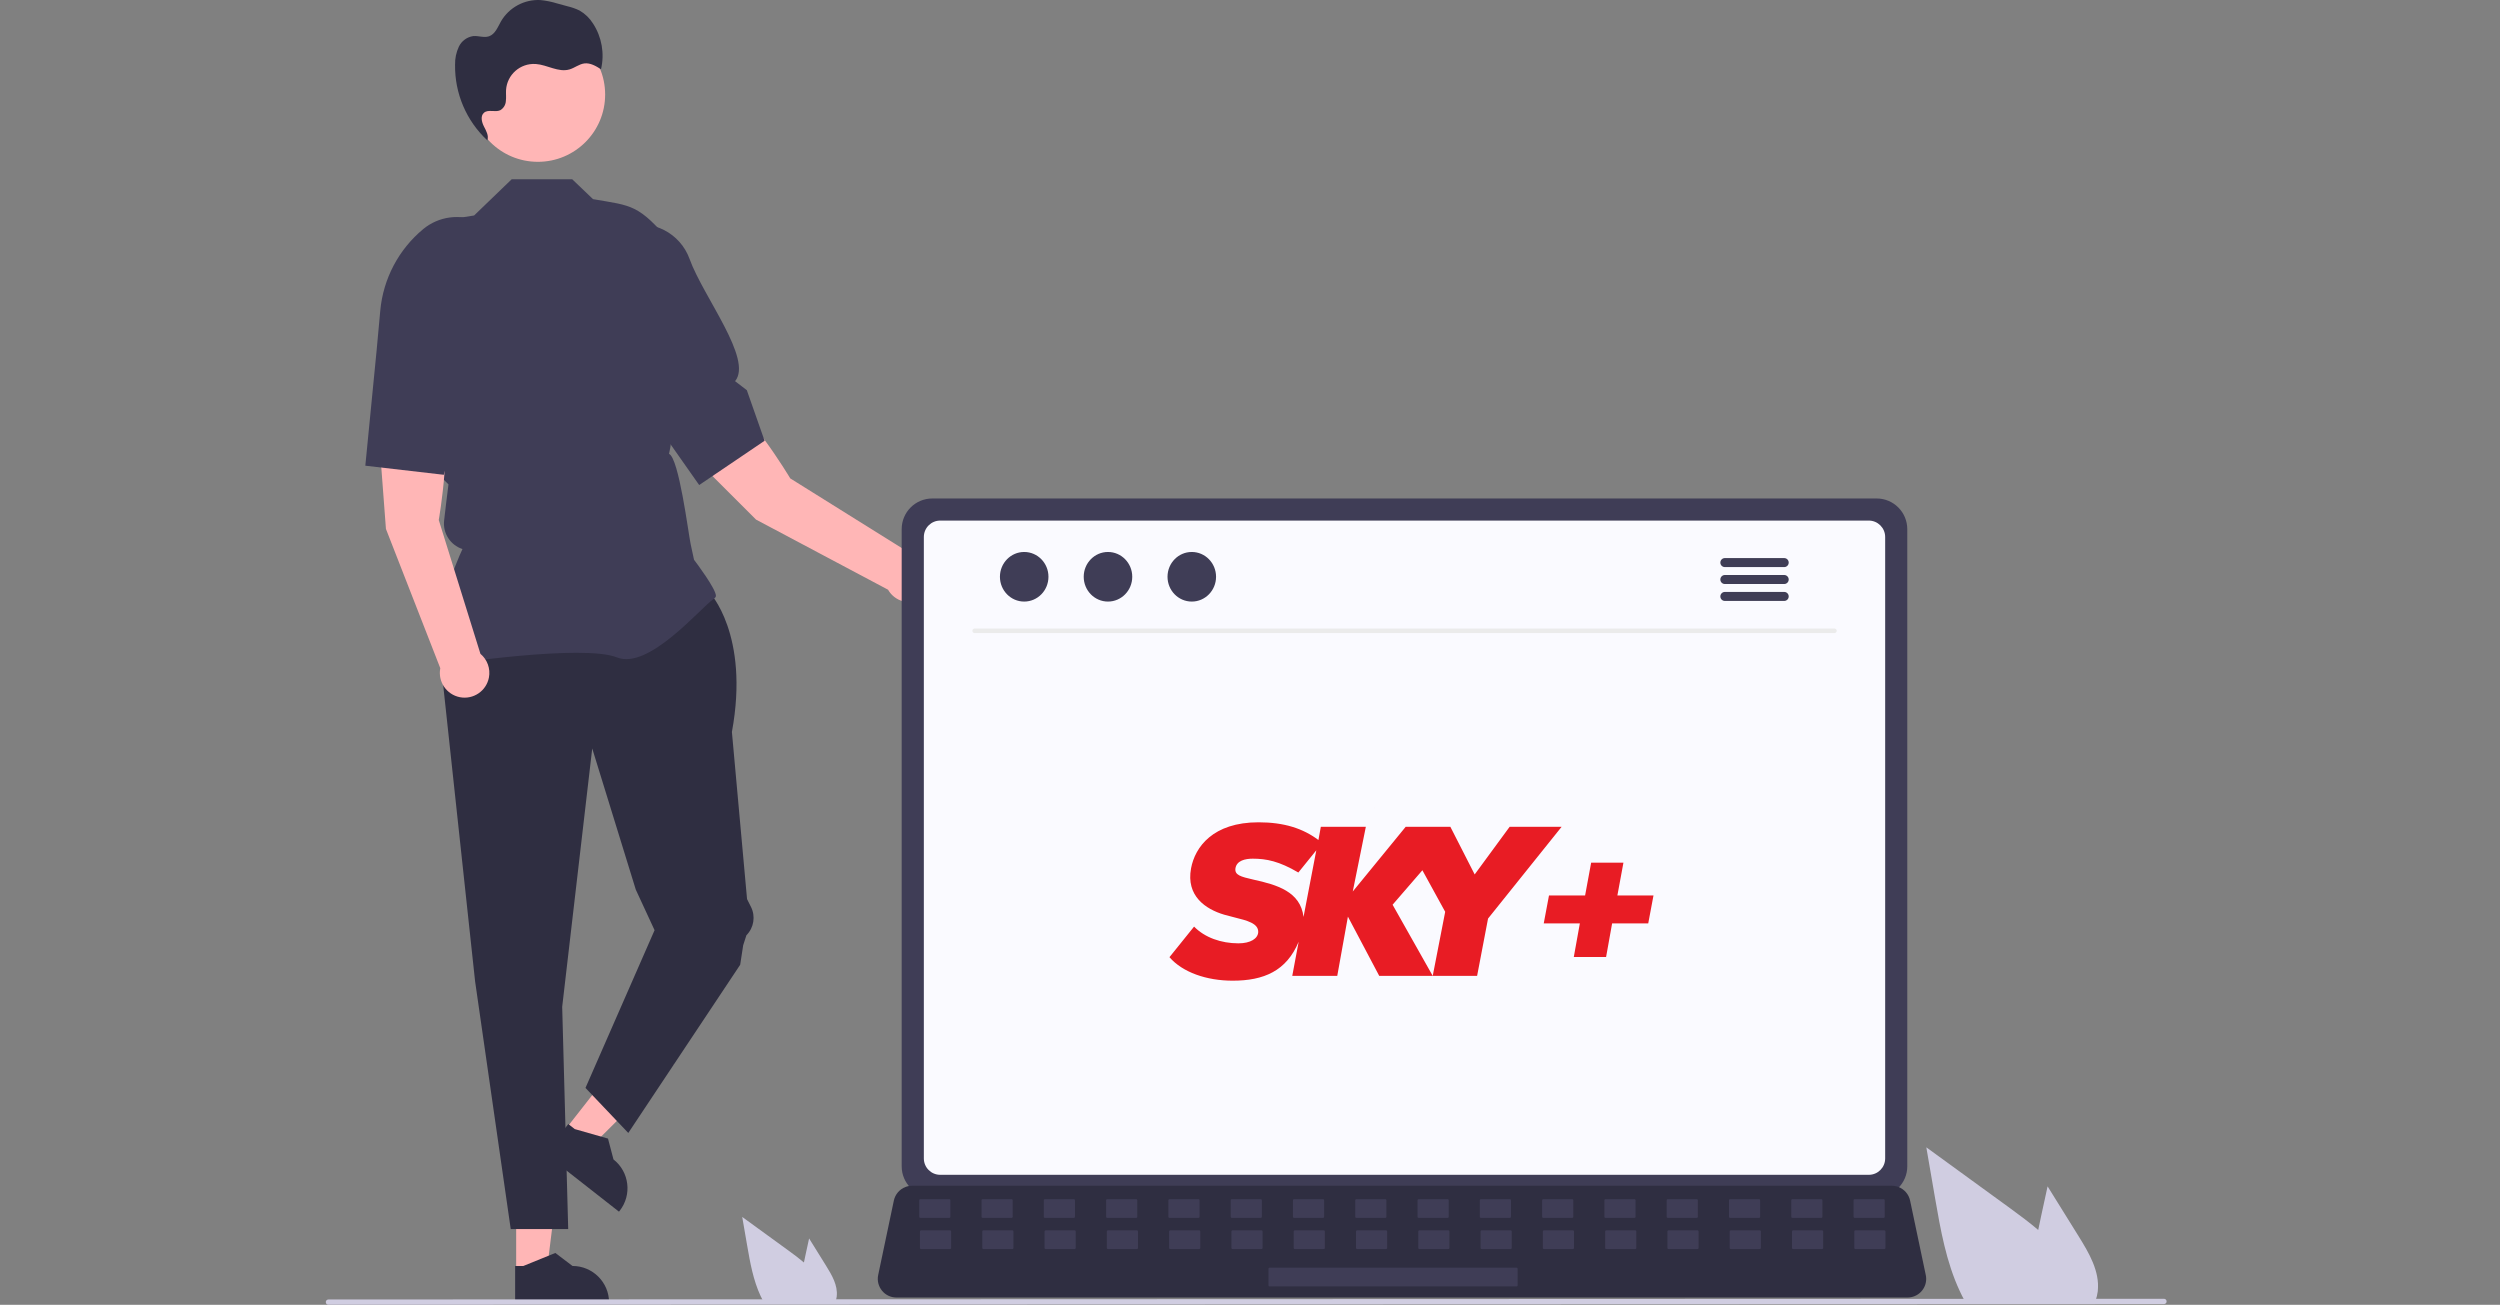 <svg xmlns="http://www.w3.org/2000/svg" width="251" height="131" viewBox="0 0 251 131" fill="none"><rect x="0" y="0" width="251" height="131" fill="#808080" stroke="none"/><path d="M51.824 127.698H54.892L56.352 115.863H51.824V127.698Z" fill="#FFB6B6"></path><path d="M51.717 130.895H61.151V130.775C61.151 128.746 59.505 127.103 57.479 127.103L55.756 125.797L52.542 127.105H51.719V130.897L51.717 130.895Z" fill="#2F2E41"></path><path d="M56.775 113.378L59.192 115.271L67.638 106.856L64.074 104.062L56.775 113.378Z" fill="#FFB6B6"></path><path d="M54.719 115.834L62.146 121.652L62.22 121.559C63.47 119.962 63.189 117.655 61.593 116.405L61.043 114.314L57.706 113.36L57.057 112.852L54.719 115.836V115.834Z" fill="#2F2E41"></path><path d="M71.221 59.465C71.221 59.465 75.291 63.687 73.483 73.488L75.004 90.271L75.396 91.049C75.875 91.999 75.69 93.149 74.939 93.9L74.616 94.901L74.315 96.861L63.08 113.749L58.782 109.226L65.719 93.392L63.834 89.322L59.46 75.147L56.444 101.083L57.048 123.401H51.277L47.699 98.519L43.93 63.535L45.891 59.465H71.223H71.221Z" fill="#2F2E41"></path><path d="M44.867 66.722L44.827 66.664C42.629 63.588 45.935 56.196 46.432 55.124C45.212 54.727 44.441 53.526 44.59 52.251L44.804 50.425L45.027 48.633L43.422 47.028L43.418 46.988L42.495 38.909L41.153 33.544C40.123 29.413 41.401 25.049 44.497 22.126L47.6 21.634L51.371 18H57.453L59.537 19.993C63.429 20.675 64.097 20.452 67.441 24.465L65.921 36.939L65.542 38.655V40.982L66.507 42.052C67.212 42.835 67.504 43.902 67.299 44.934L67.171 45.568C68.166 45.993 69.113 53.563 69.34 54.62L69.679 56.198C69.969 56.58 71.879 59.13 71.879 59.825C71.879 59.93 71.801 60.03 71.636 60.144C70.335 61.027 65.141 67.281 61.955 66.007C58.56 64.649 45.07 66.684 44.934 66.706L44.865 66.718L44.867 66.722Z" fill="#3F3D56"></path><path d="M44.051 52.213C44.051 52.213 45.614 43.388 44.04 40.066L37.799 40.512L38.748 53.105L44.205 67.086C43.944 68.434 44.827 69.738 46.174 69.999C47.522 70.26 48.826 69.377 49.087 68.031C49.259 67.139 48.933 66.225 48.236 65.646L44.054 52.213H44.051Z" fill="#FFB6B6"></path><path d="M37.794 35.386L38.18 31.18C38.474 27.981 40.03 25.034 42.505 22.988C44.058 21.713 46.201 21.43 48.031 22.259C50.547 23.418 51.736 26.327 50.75 28.918C49.308 32.7 49.83 36.702 47.016 37.19L47.322 38.643L44.556 47.669L36.678 46.757L37.792 35.389L37.794 35.386Z" fill="#3F3D56"></path><path d="M79.342 48.032C79.342 48.032 74.77 40.321 71.413 38.832L66.973 43.241L75.905 52.167L89.159 59.206C89.841 60.399 91.359 60.811 92.552 60.131C93.745 59.449 94.157 57.931 93.477 56.739C93.027 55.952 92.182 55.47 91.275 55.486L79.344 48.032H79.342Z" fill="#FFB6B6"></path><path d="M63.628 39.353L61.178 35.911C59.315 33.297 58.573 30.044 59.114 26.881C59.46 24.902 60.9 23.29 62.828 22.724C65.492 21.962 68.289 23.393 69.232 25.996C70.606 29.806 75.617 36.065 73.802 38.27L74.981 39.173L76.765 44.253L70.198 48.698L63.628 39.353Z" fill="#3F3D56"></path><path d="M54.002 16.247C57.733 16.247 60.757 13.223 60.757 9.493C60.757 5.762 57.733 2.738 54.002 2.738C50.272 2.738 47.248 5.762 47.248 9.493C47.248 13.223 50.272 16.247 54.002 16.247Z" fill="#FFB6B6"></path><path d="M49.102 14.254C49.044 14.203 48.988 14.147 48.93 14.094C48.93 14.098 48.928 14.105 48.926 14.109L49.102 14.252V14.254Z" fill="#2F2E41"></path><path d="M59.536 2.359C59.199 1.82 58.736 1.372 58.183 1.055C57.806 0.872 57.409 0.732 57.001 0.636L55.931 0.344C55.383 0.175 54.821 0.061 54.251 0.005C52.635 -0.075 51.11 0.752 50.296 2.15C49.973 2.723 49.714 3.436 49.09 3.646C48.589 3.815 48.04 3.576 47.512 3.623C46.883 3.715 46.342 4.114 46.068 4.687C45.804 5.255 45.675 5.875 45.689 6.501C45.646 9.374 46.823 12.132 48.925 14.091C49.099 13.632 48.812 13.135 48.587 12.696C48.357 12.25 48.214 11.63 48.6 11.312C49.028 10.955 49.714 11.3 50.22 11.069C50.55 10.879 50.762 10.538 50.787 10.159C50.836 9.789 50.787 9.414 50.807 9.042C50.903 7.502 52.229 6.329 53.771 6.425C53.78 6.425 53.789 6.425 53.796 6.425C54.948 6.508 56.065 7.295 57.175 6.971C57.695 6.82 58.141 6.432 58.678 6.367C59.273 6.296 59.835 6.633 60.341 6.954C60.713 5.375 60.421 3.715 59.536 2.355V2.359Z" fill="#2F2E41"></path><path d="M82.952 127.102L81.234 124.34L80.89 125.918C80.83 126.194 80.77 126.475 80.714 126.754C80.226 126.337 79.707 125.951 79.198 125.581C77.638 124.449 76.078 123.314 74.519 122.18L75.008 125.011C75.309 126.754 75.623 128.533 76.368 130.127C76.45 130.307 76.539 130.485 76.635 130.659H83.888C83.947 130.499 83.987 130.329 84.009 130.16C84.009 130.149 84.011 130.138 84.009 130.127C84.123 129.045 83.525 128.027 82.95 127.102H82.952Z" fill="#D0CDE1"></path><path d="M208.694 124.119L205.578 119.11L204.956 121.972C204.847 122.474 204.737 122.982 204.637 123.488C203.752 122.733 202.809 122.033 201.889 121.362C199.058 119.309 196.229 117.251 193.402 115.191L194.287 120.327C194.833 123.488 195.404 126.716 196.753 129.607C196.902 129.935 197.065 130.258 197.239 130.575H210.395C210.5 130.283 210.573 129.977 210.613 129.67C210.616 129.65 210.618 129.629 210.618 129.609C210.825 127.648 209.74 125.8 208.696 124.124L208.694 124.119Z" fill="#D0CDE1"></path><path d="M217.265 130.929L32.972 130.998C32.825 130.998 32.707 130.878 32.709 130.731C32.709 130.586 32.827 130.468 32.972 130.468L217.265 130.398C217.412 130.398 217.53 130.519 217.528 130.666C217.528 130.811 217.41 130.929 217.265 130.929Z" fill="#D0CDE1"></path><path d="M90.529 53.119V117.099C90.529 118.798 91.907 120.173 93.603 120.173H188.417C190.115 120.173 191.491 118.795 191.491 117.099V53.119C191.486 51.422 190.111 50.049 188.417 50.047H93.603C91.907 50.047 90.531 51.422 90.529 53.119Z" fill="#3F3D56"></path><path d="M92.754 53.913V116.308C92.754 117.216 93.49 117.951 94.397 117.951H187.628C188.535 117.951 189.271 117.216 189.271 116.308V53.913C189.271 53.006 188.535 52.268 187.628 52.266H94.397C93.49 52.266 92.754 53.004 92.754 53.913Z" fill="#FAFAFF"></path><path d="M88.549 129.577C88.901 130.018 89.436 130.274 90 130.27H191.523C192.555 130.27 193.391 129.432 193.389 128.4C193.389 128.273 193.376 128.143 193.349 128.019L191.773 120.533C191.639 119.913 191.202 119.403 190.609 119.176C190.397 119.093 190.172 119.051 189.947 119.051H91.569C91.342 119.051 91.117 119.093 90.907 119.176C90.314 119.401 89.877 119.913 89.743 120.533L88.168 128.019C88.054 128.569 88.194 129.14 88.549 129.577Z" fill="#2F2E41"></path><path d="M189.116 120.398H186.207C186.147 120.398 186.098 120.447 186.098 120.508V122.166C186.098 122.226 186.147 122.275 186.207 122.275H189.116C189.176 122.275 189.225 122.226 189.225 122.166V120.508C189.225 120.447 189.176 120.398 189.116 120.398Z" fill="#3F3D56"></path><path d="M182.862 120.398H179.953C179.893 120.398 179.844 120.447 179.844 120.508V122.166C179.844 122.226 179.893 122.275 179.953 122.275H182.862C182.922 122.275 182.971 122.226 182.971 122.166V120.508C182.971 120.447 182.922 120.398 182.862 120.398Z" fill="#3F3D56"></path><path d="M176.608 120.398H173.699C173.639 120.398 173.59 120.447 173.59 120.508V122.166C173.59 122.226 173.639 122.275 173.699 122.275H176.608C176.668 122.275 176.717 122.226 176.717 122.166V120.508C176.717 120.447 176.668 120.398 176.608 120.398Z" fill="#3F3D56"></path><path d="M170.354 120.398H167.445C167.385 120.398 167.336 120.447 167.336 120.508V122.166C167.336 122.226 167.385 122.275 167.445 122.275H170.354C170.414 122.275 170.463 122.226 170.463 122.166V120.508C170.463 120.447 170.414 120.398 170.354 120.398Z" fill="#3F3D56"></path><path d="M164.1 120.398H161.191C161.131 120.398 161.082 120.447 161.082 120.508V122.166C161.082 122.226 161.131 122.275 161.191 122.275H164.1C164.161 122.275 164.209 122.226 164.209 122.166V120.508C164.209 120.447 164.161 120.398 164.1 120.398Z" fill="#3F3D56"></path><path d="M157.848 120.398H154.939C154.879 120.398 154.83 120.447 154.83 120.508V122.166C154.83 122.226 154.879 122.275 154.939 122.275H157.848C157.909 122.275 157.958 122.226 157.958 122.166V120.508C157.958 120.447 157.909 120.398 157.848 120.398Z" fill="#3F3D56"></path><path d="M151.592 120.398H148.683C148.623 120.398 148.574 120.447 148.574 120.508V122.166C148.574 122.226 148.623 122.275 148.683 122.275H151.592C151.653 122.275 151.702 122.226 151.702 122.166V120.508C151.702 120.447 151.653 120.398 151.592 120.398Z" fill="#3F3D56"></path><path d="M145.341 120.398H142.431C142.371 120.398 142.322 120.447 142.322 120.508V122.166C142.322 122.226 142.371 122.275 142.431 122.275H145.341C145.401 122.275 145.45 122.226 145.45 122.166V120.508C145.45 120.447 145.401 120.398 145.341 120.398Z" fill="#3F3D56"></path><path d="M139.085 120.398H136.176C136.115 120.398 136.066 120.447 136.066 120.508V122.166C136.066 122.226 136.115 122.275 136.176 122.275H139.085C139.145 122.275 139.194 122.226 139.194 122.166V120.508C139.194 120.447 139.145 120.398 139.085 120.398Z" fill="#3F3D56"></path><path d="M132.833 120.398H129.924C129.863 120.398 129.814 120.447 129.814 120.508V122.166C129.814 122.226 129.863 122.275 129.924 122.275H132.833C132.893 122.275 132.942 122.226 132.942 122.166V120.508C132.942 120.447 132.893 120.398 132.833 120.398Z" fill="#3F3D56"></path><path d="M126.581 120.398H123.672C123.611 120.398 123.562 120.447 123.562 120.508V122.166C123.562 122.226 123.611 122.275 123.672 122.275H126.581C126.641 122.275 126.69 122.226 126.69 122.166V120.508C126.69 120.447 126.641 120.398 126.581 120.398Z" fill="#3F3D56"></path><path d="M120.325 120.398H117.416C117.356 120.398 117.307 120.447 117.307 120.508V122.166C117.307 122.226 117.356 122.275 117.416 122.275H120.325C120.385 122.275 120.434 122.226 120.434 122.166V120.508C120.434 120.447 120.385 120.398 120.325 120.398Z" fill="#3F3D56"></path><path d="M114.073 120.398H111.164C111.104 120.398 111.055 120.447 111.055 120.508V122.166C111.055 122.226 111.104 122.275 111.164 122.275H114.073C114.133 122.275 114.182 122.226 114.182 122.166V120.508C114.182 120.447 114.133 120.398 114.073 120.398Z" fill="#3F3D56"></path><path d="M107.817 120.398H104.908C104.848 120.398 104.799 120.447 104.799 120.508V122.166C104.799 122.226 104.848 122.275 104.908 122.275H107.817C107.877 122.275 107.926 122.226 107.926 122.166V120.508C107.926 120.447 107.877 120.398 107.817 120.398Z" fill="#3F3D56"></path><path d="M101.565 120.398H98.656C98.596 120.398 98.547 120.447 98.547 120.508V122.166C98.547 122.226 98.596 122.275 98.656 122.275H101.565C101.625 122.275 101.674 122.226 101.674 122.166V120.508C101.674 120.447 101.625 120.398 101.565 120.398Z" fill="#3F3D56"></path><path d="M95.309 120.398H92.4C92.34 120.398 92.291 120.447 92.291 120.508V122.166C92.291 122.226 92.34 122.275 92.4 122.275H95.309C95.37 122.275 95.418 122.226 95.418 122.166V120.508C95.418 120.447 95.37 120.398 95.309 120.398Z" fill="#3F3D56"></path><path d="M189.19 123.527H186.281C186.221 123.527 186.172 123.576 186.172 123.637V125.295C186.172 125.355 186.221 125.404 186.281 125.404H189.19C189.25 125.404 189.299 125.355 189.299 125.295V123.637C189.299 123.576 189.25 123.527 189.19 123.527Z" fill="#3F3D56"></path><path d="M182.936 123.527H180.027C179.967 123.527 179.918 123.576 179.918 123.637V125.295C179.918 125.355 179.967 125.404 180.027 125.404H182.936C182.997 125.404 183.045 125.355 183.045 125.295V123.637C183.045 123.576 182.997 123.527 182.936 123.527Z" fill="#3F3D56"></path><path d="M176.68 123.527H173.771C173.711 123.527 173.662 123.576 173.662 123.637V125.295C173.662 125.355 173.711 125.404 173.771 125.404H176.68C176.741 125.404 176.79 125.355 176.79 125.295V123.637C176.79 123.576 176.741 123.527 176.68 123.527Z" fill="#3F3D56"></path><path d="M170.428 123.527H167.519C167.459 123.527 167.41 123.576 167.41 123.637V125.295C167.41 125.355 167.459 125.404 167.519 125.404H170.428C170.489 125.404 170.538 125.355 170.538 125.295V123.637C170.538 123.576 170.489 123.527 170.428 123.527Z" fill="#3F3D56"></path><path d="M164.176 123.527H161.267C161.207 123.527 161.158 123.576 161.158 123.637V125.295C161.158 125.355 161.207 125.404 161.267 125.404H164.176C164.237 125.404 164.286 125.355 164.286 125.295V123.637C164.286 123.576 164.237 123.527 164.176 123.527Z" fill="#3F3D56"></path><path d="M157.921 123.527H155.012C154.951 123.527 154.902 123.576 154.902 123.637V125.295C154.902 125.355 154.951 125.404 155.012 125.404H157.921C157.981 125.404 158.03 125.355 158.03 125.295V123.637C158.03 123.576 157.981 123.527 157.921 123.527Z" fill="#3F3D56"></path><path d="M151.669 123.527H148.76C148.699 123.527 148.65 123.576 148.65 123.637V125.295C148.65 125.355 148.699 125.404 148.76 125.404H151.669C151.729 125.404 151.778 125.355 151.778 125.295V123.637C151.778 123.576 151.729 123.527 151.669 123.527Z" fill="#3F3D56"></path><path d="M145.413 123.527H142.504C142.443 123.527 142.395 123.576 142.395 123.637V125.295C142.395 125.355 142.443 125.404 142.504 125.404H145.413C145.473 125.404 145.522 125.355 145.522 125.295V123.637C145.522 123.576 145.473 123.527 145.413 123.527Z" fill="#3F3D56"></path><path d="M139.161 123.527H136.252C136.191 123.527 136.143 123.576 136.143 123.637V125.295C136.143 125.355 136.191 125.404 136.252 125.404H139.161C139.221 125.404 139.27 125.355 139.27 125.295V123.637C139.27 123.576 139.221 123.527 139.161 123.527Z" fill="#3F3D56"></path><path d="M132.905 123.527H129.996C129.936 123.527 129.887 123.576 129.887 123.637V125.295C129.887 125.355 129.936 125.404 129.996 125.404H132.905C132.965 125.404 133.014 125.355 133.014 125.295V123.637C133.014 123.576 132.965 123.527 132.905 123.527Z" fill="#3F3D56"></path><path d="M126.653 123.527H123.744C123.684 123.527 123.635 123.576 123.635 123.637V125.295C123.635 125.355 123.684 125.404 123.744 125.404H126.653C126.713 125.404 126.762 125.355 126.762 125.295V123.637C126.762 123.576 126.713 123.527 126.653 123.527Z" fill="#3F3D56"></path><path d="M120.399 123.527H117.49C117.43 123.527 117.381 123.576 117.381 123.637V125.295C117.381 125.355 117.43 125.404 117.49 125.404H120.399C120.459 125.404 120.508 125.355 120.508 125.295V123.637C120.508 123.576 120.459 123.527 120.399 123.527Z" fill="#3F3D56"></path><path d="M114.145 123.527H111.236C111.176 123.527 111.127 123.576 111.127 123.637V125.295C111.127 125.355 111.176 125.404 111.236 125.404H114.145C114.206 125.404 114.254 125.355 114.254 125.295V123.637C114.254 123.576 114.206 123.527 114.145 123.527Z" fill="#3F3D56"></path><path d="M107.891 123.527H104.982C104.922 123.527 104.873 123.576 104.873 123.637V125.295C104.873 125.355 104.922 125.404 104.982 125.404H107.891C107.952 125.404 108.001 125.355 108.001 125.295V123.637C108.001 123.576 107.952 123.527 107.891 123.527Z" fill="#3F3D56"></path><path d="M101.639 123.527H98.73C98.67 123.527 98.621 123.576 98.621 123.637V125.295C98.621 125.355 98.67 125.404 98.73 125.404H101.639C101.7 125.404 101.749 125.355 101.749 125.295V123.637C101.749 123.576 101.7 123.527 101.639 123.527Z" fill="#3F3D56"></path><path d="M95.383 123.527H92.475C92.414 123.527 92.365 123.576 92.365 123.637V125.295C92.365 125.355 92.414 125.404 92.475 125.404H95.383C95.444 125.404 95.493 125.355 95.493 125.295V123.637C95.493 123.576 95.444 123.527 95.383 123.527Z" fill="#3F3D56"></path><path d="M152.261 127.277H127.465C127.404 127.277 127.355 127.326 127.355 127.387V129.045C127.355 129.105 127.404 129.154 127.465 129.154H152.261C152.322 129.154 152.371 129.105 152.371 129.045V127.387C152.371 127.326 152.322 127.277 152.261 127.277Z" fill="#3F3D56"></path><path d="M137.99 81.135H137.995C138.017 81.113 138.039 81.091 138.059 81.066L137.992 81.135H137.99Z" fill="#E81C24"></path><path d="M184.186 63.558H97.848C97.723 63.556 97.623 63.451 97.627 63.326C97.629 63.206 97.727 63.108 97.848 63.105H184.186C184.311 63.108 184.411 63.212 184.407 63.337C184.405 63.458 184.307 63.556 184.186 63.558Z" fill="#EBEBEB"></path><path d="M102.829 60.398C104.175 60.398 105.265 59.283 105.265 57.908C105.265 56.533 104.175 55.418 102.829 55.418C101.483 55.418 100.393 56.533 100.393 57.908C100.393 59.283 101.483 60.398 102.829 60.398Z" fill="#3F3D56"></path><path d="M111.241 60.398C112.587 60.398 113.678 59.283 113.678 57.908C113.678 56.533 112.587 55.418 111.241 55.418C109.896 55.418 108.805 56.533 108.805 57.908C108.805 59.283 109.896 60.398 111.241 60.398Z" fill="#3F3D56"></path><path d="M119.655 60.398C121.001 60.398 122.092 59.283 122.092 57.908C122.092 56.533 121.001 55.418 119.655 55.418C118.31 55.418 117.219 56.533 117.219 57.908C117.219 59.283 118.31 60.398 119.655 60.398Z" fill="#3F3D56"></path><path d="M179.143 56.031H173.166C172.917 56.036 172.718 56.243 172.723 56.493C172.727 56.736 172.923 56.932 173.166 56.936H179.143C179.392 56.932 179.591 56.724 179.586 56.475C179.582 56.232 179.386 56.036 179.143 56.031Z" fill="#3F3D56"></path><path d="M179.143 57.73H173.166C172.917 57.735 172.718 57.942 172.723 58.192C172.727 58.435 172.923 58.631 173.166 58.636H179.143C179.392 58.631 179.591 58.424 179.586 58.174C179.582 57.931 179.386 57.735 179.143 57.73Z" fill="#3F3D56"></path><path d="M179.143 59.43H173.166C172.917 59.434 172.718 59.642 172.723 59.891C172.727 60.134 172.923 60.33 173.166 60.335H179.143C179.392 60.33 179.591 60.123 179.586 59.873C179.582 59.63 179.386 59.434 179.143 59.43Z" fill="#3F3D56"></path><g clip-path="url(#clip0_6298_89088)"><path fill-rule="evenodd" clip-rule="evenodd" d="M151.567 83.011L148.058 87.794L145.617 83.011H141.13L135.817 89.508L137.13 83.011H132.611L132.369 84.337C130.813 83.172 128.92 82.559 126.357 82.559C121.779 82.559 119.979 85.047 119.582 87.18C119.064 89.959 121.047 91.283 122.909 91.834C123.247 91.933 123.593 92.019 123.927 92.103C125.219 92.424 126.35 92.706 126.326 93.579C126.296 94.227 125.563 94.711 124.342 94.711C122.603 94.711 120.955 94.129 119.886 93.03L117.414 96.101C118.727 97.62 121.138 98.461 123.762 98.461C126.876 98.461 129.165 97.491 130.385 94.55L129.744 97.976H134.261L135.33 92.03L138.474 97.976H143.845L139.817 90.834L142.808 87.374L145.097 91.544L143.846 97.976H148.302L149.4 92.223L156.786 83.011H151.567ZM125.777 86.211C127.151 86.211 128.433 86.47 130.355 87.601V87.599L132.157 85.37L130.874 92.06C130.568 89.507 128.188 88.829 125.838 88.312C124.557 88.019 123.946 87.857 124.038 87.18C124.16 86.404 125.014 86.211 125.777 86.211Z" fill="#E81C24"></path><path d="M162.993 86.611L162.385 89.908H166.01L165.483 92.709H161.857L161.251 96.086H158.009L158.617 92.709H154.992L155.518 89.908H159.144L159.752 86.611H162.993Z" fill="#E81C24"></path></g><defs><clipPath id="clip0_6298_89088"><rect width="48.595" height="15.902" fill="white" transform="translate(117.416 82.559)"></rect></clipPath></defs></svg>